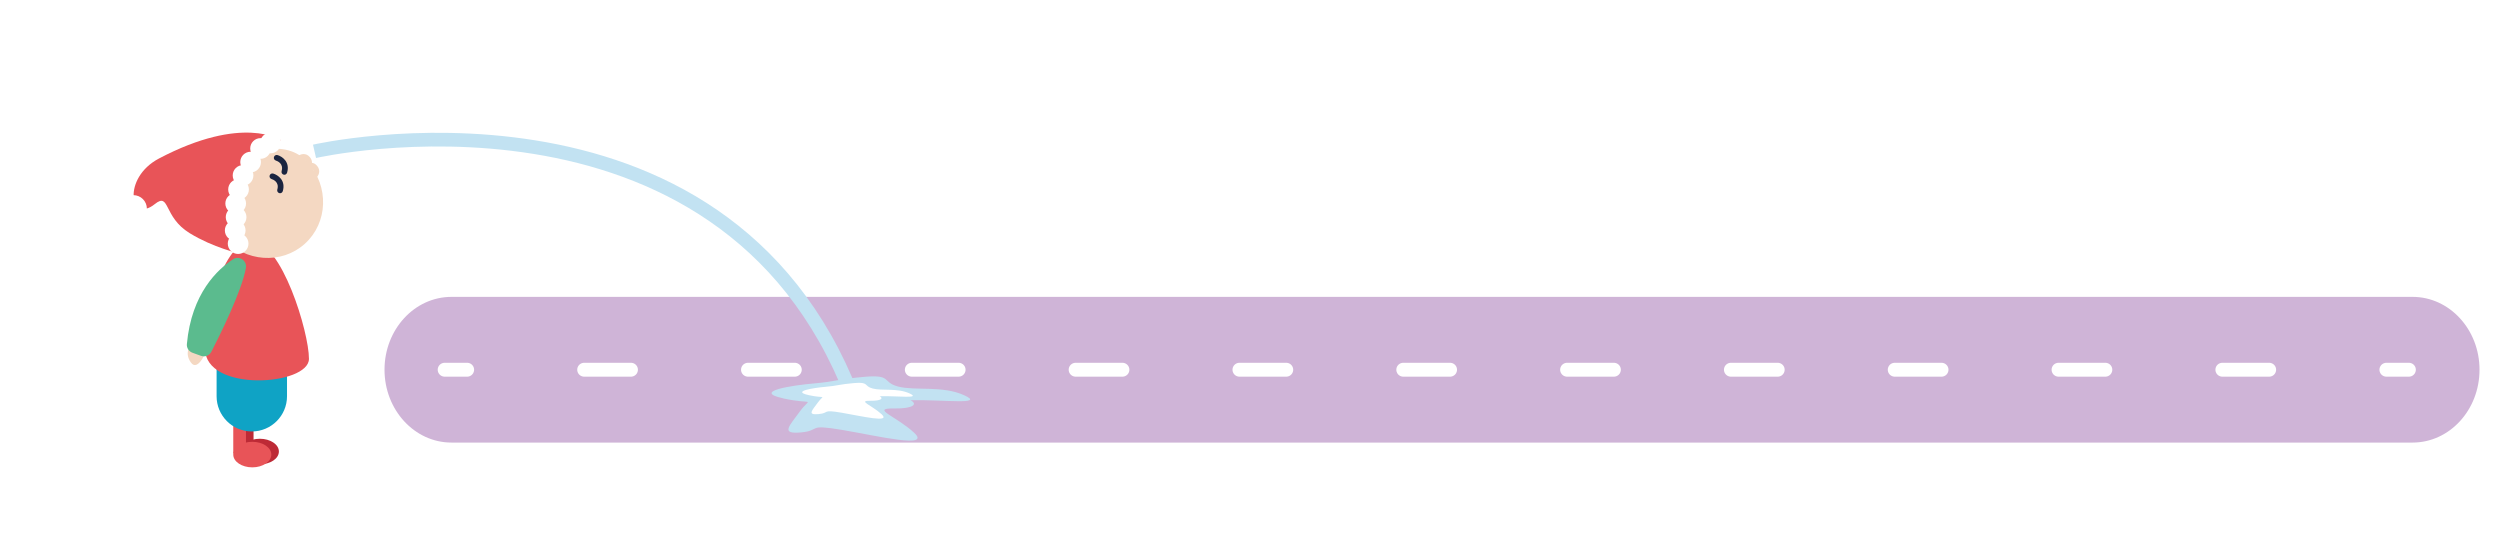 <?xml version="1.0" encoding="UTF-8"?><svg xmlns="http://www.w3.org/2000/svg" width="360" height="80" xmlns:xlink="http://www.w3.org/1999/xlink" viewBox="0 0 360 80"><defs><linearGradient id="c" x1="97.44" y1="56.03" x2="97.44" y2="56.03" gradientUnits="userSpaceOnUse"><stop offset="0" stop-color="#e85458"/><stop offset="1" stop-color="#fff" stop-opacity="0"/></linearGradient><filter id="d" filterUnits="userSpaceOnUse"><feOffset dx="2" dy="2"/><feGaussianBlur result="e" stdDeviation="2"/><feFlood flood-color="#000" flood-opacity=".4"/><feComposite in2="e" operator="in"/><feComposite in="SourceGraphic"/></filter><filter id="f" filterUnits="userSpaceOnUse"><feOffset dx="2" dy="2"/><feGaussianBlur result="g" stdDeviation="2"/><feFlood flood-color="#000" flood-opacity=".4"/><feComposite in2="g" operator="in"/><feComposite in="SourceGraphic"/></filter><filter id="h" filterUnits="userSpaceOnUse"><feOffset dx="2" dy="2"/><feGaussianBlur result="i" stdDeviation="2"/><feFlood flood-color="#000" flood-opacity=".4"/><feComposite in2="i" operator="in"/><feComposite in="SourceGraphic"/></filter><filter id="j" filterUnits="userSpaceOnUse"><feOffset dx="2" dy="2"/><feGaussianBlur result="k" stdDeviation="2"/><feFlood flood-color="#000" flood-opacity=".4"/><feComposite in2="k" operator="in"/><feComposite in="SourceGraphic"/></filter></defs><g isolation="isolate"><g id="a"><path d="M347.41,42.75H65.01c-5.33,0-9.64,4.7-9.64,10.49s4.32,10.49,9.64,10.49H347.41c5.33,0,9.64-4.7,9.64-10.49s-4.32-10.49-9.64-10.49Z" fill="#cfb4d7"/><g><line x1="64.03" y1="53.24" x2="67.27" y2="53.24" fill="none" stroke="#fff" stroke-linecap="round" stroke-miterlimit="10" stroke-width="2"/><line x1="84.12" y1="53.24" x2="335.22" y2="53.24" fill="none" stroke="#fff" stroke-dasharray="0 0 6.74 16.85" stroke-linecap="round" stroke-miterlimit="10" stroke-width="2"/><line x1="343.64" y1="53.24" x2="346.88" y2="53.24" fill="none" stroke="#fff" stroke-linecap="round" stroke-miterlimit="10" stroke-width="2"/></g></g><g id="b"><path d="M97.44,56.03" fill="#486ab3" filter="url(#d)" mix-blend-mode="multiply" stroke="url(#c)" stroke-linecap="round" stroke-miterlimit="10" stroke-width="17.49"/><path d="M43.29,19.79S101.95,6.41,120.77,55.12" fill="none" filter="url(#f)" stroke="#c2e2f2" stroke-miterlimit="10" stroke-width="1.97"/><g filter="url(#h)"><path d="M110.78,55.37c4.53,.98,3.97-.27,2.41,1.87-1.56,2.14-2.83,3.3,.14,3.03,2.98-.27,.71-1.25,5.95-.36,5.24,.89,12.89,2.75,10.34,.39-2.55-2.36-6.38-3.54-2.83-3.48,2.72,.04,3.42-.63,2.32-1.19,.03,0,.06,0,.09,0,4.68-.09,10.77,.71,7.65-.71-3.12-1.43-7.08-.62-9.49-1.25-2.41-.62-.85-1.75-4.82-1.41-3.97,.34-4.25,.7-7.37,.96-3.12,.27-8.93,1.16-4.39,2.14Z" fill="#c2e2f2"/><path d="M114.45,54.9c2.53,.55,2.21-.15,1.34,1.04-.87,1.19-1.58,1.84,.08,1.69,1.66-.15,.39-.7,3.32-.2,2.92,.5,7.18,1.53,5.76,.22-1.42-1.31-3.55-1.97-1.58-1.94,1.52,.02,1.9-.35,1.29-.66,.02,0,.03,0,.05,0,2.61-.05,6,.4,4.26-.4-1.74-.8-3.95-.35-5.29-.7-1.34-.35-.47-.98-2.68-.79-2.21,.19-2.37,.39-4.11,.54-1.74,.15-4.97,.65-2.45,1.19Z" fill="#fff"/></g><g filter="url(#j)"><g><g><rect x="32.68" y="46.57" width="1.83" height="16.29" fill="#bd2a36"/><ellipse cx="35.42" cy="63.02" rx="2.74" ry="1.84" fill="#bd2a36"/></g><g><rect x="31.59" y="47" width="1.83" height="16.29" fill="#e85458"/><ellipse cx="34.33" cy="63.46" rx="2.74" ry="1.84" fill="#e85458"/></g><path d="M33.58,42.86h1.34c2.43,0,4.41,1.97,4.41,4.41v7.79c0,2.8-2.27,5.07-5.07,5.07h0c-2.8,0-5.07-2.27-5.07-5.07v-7.79c0-2.43,1.97-4.41,4.41-4.41Z" fill="#0fa3c5"/><path d="M34.24,49.61s.05-.07,.09-.1c-.03,.03-.06,.07-.09,.1Z" fill="#f7c7c8"/><path d="M34.24,32.69c-3.54-.11-6.72,9.07-6.72,15.48s14.97,5.36,14.97,1.5-3.93-16.86-8.25-16.99Z" fill="#e85458"/><g><path d="M30.15,22.59c3.35-3.02,9.01-4.71,12.14-1.24,3.13,3.47,2.95,8.73-.39,11.75-3.35,3.02-8.6,2.65-11.73-.82-3.13-3.47-3.37-6.67-.02-9.69Z" fill="#f4d8c2"/><g><path id="l" d="M39.34,22.87c.46-1.55-.7-2.34-1.38-2.54-.22-.06-.44,.06-.51,.28s.06,.44,.27,.51c.2,.06,1.16,.42,.83,1.52-.06,.22,.06,.44,.28,.51s.44-.06,.51-.28Z" fill="#1b243f"/><path id="m" d="M37.34,22.99c-.22-.06-.44,.06-.51,.28s.06,.44,.27,.51c.2,.06,1.16,.42,.83,1.52-.06,.22,.06,.44,.28,.51s.44-.06,.51-.28c.46-1.55-.7-2.34-1.38-2.54Z" fill="#1b243f"/></g><path id="n" d="M41.94,21.74c-.17,.14-.19,.4-.05,.57s.39,.2,.57,.06h0s0,0,0,0h0s0,0,0,0h0s0,0,0,0h0c.14-.11,.36-.2,.58,.05s.09,.45-.06,.58c-.17,.15-.19,.4-.04,.57,.15,.17,.4,.19,.57,.05,.38-.31,.73-1.03,.16-1.73-.23-.28-.49-.41-.74-.44,0-.26-.07-.54-.3-.81-.57-.69-1.35-.47-1.73-.16-.17,.14-.2,.4-.05,.58s.4,.2,.57,.06c.15-.12,.37-.2,.58,.05s.09,.45-.06,.58Z" fill="#f4d8c2"/></g><g><path d="M25.74,47.39s-1.39,1.16-.28,2.77,2.43-2.05,2.43-2.05l-2.14-.72Z" fill="#f4d8c2"/><path d="M31.56,35.34c-2.16,1.39-5.99,4.87-6.65,12.21-.05,.54,.28,1.05,.79,1.24,.38,.14,.84,.31,1.24,.45,.58,.21,1.22-.04,1.5-.59,1.23-2.4,4.38-8.74,4.97-12.06,.19-1.05-.96-1.83-1.86-1.26Z" fill="#5bbb8e"/></g></g><g><circle cx="37.33" cy="17.92" r="1.49" fill="#fff"/><path d="M38.42,18.18s-5.41-3.73-17.52,2.64c-5.38,2.83-4.16,9.43-.61,6.57,2.21-1.77,1.17,1.83,5.03,4.19,3.43,2.1,7.15,2.92,7.15,2.92,0,0-2.11-12.93,5.96-16.33Z" fill="#e85458"/><circle cx="17.2" cy="28.05" r="1.95" fill="#fff"/><circle cx="35.52" cy="19.38" r="1.49" fill="#fff"/><circle cx="36.95" cy="18.59" r="1.49" fill="#fff"/><circle cx="34.09" cy="21.34" r="1.49" fill="#fff"/><circle cx="33" cy="23.26" r="1.49" fill="#fff"/><circle cx="32.35" cy="25.28" r="1.49" fill="#fff"/><circle cx="31.94" cy="27.3" r="1.49" fill="#fff"/><circle cx="32" cy="29.27" r="1.49" fill="#fff"/><circle cx="31.87" cy="31.18" r="1.49" fill="#fff"/><circle cx="32.29" cy="33.08" r="1.49" fill="#fff"/></g></g></g></g></svg>